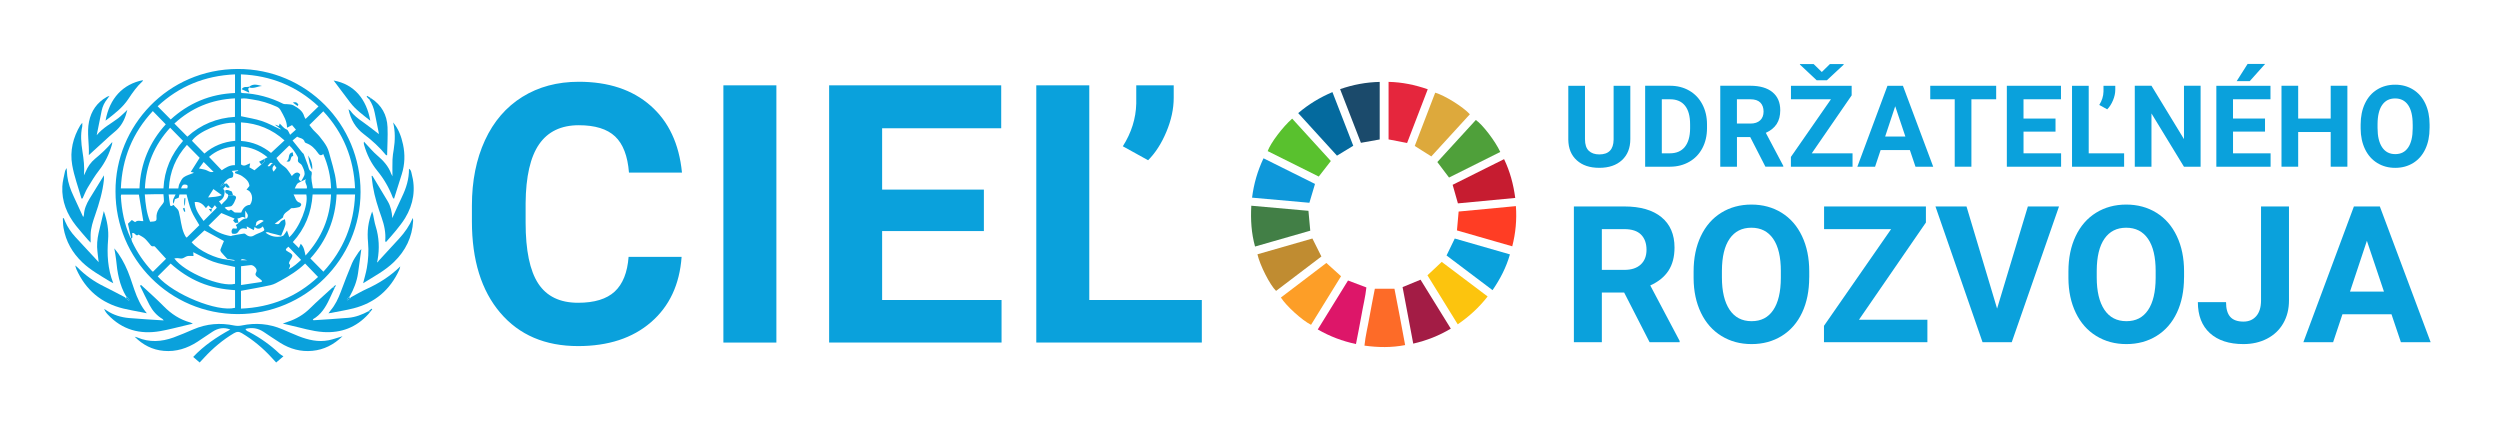 <?xml version="1.0" encoding="UTF-8"?>
<svg id="Layer_1" data-name="Layer 1" xmlns="http://www.w3.org/2000/svg" width="1249.54" height="214.45" viewBox="0 0 1249.54 214.45">
  <defs>
    <style>
      .cls-1 {
        fill: #4fa03a;
      }

      .cls-1, .cls-2, .cls-3, .cls-4, .cls-5, .cls-6, .cls-7, .cls-8, .cls-9, .cls-10, .cls-11, .cls-12, .cls-13, .cls-14, .cls-15, .cls-16, .cls-17, .cls-18 {
        stroke-width: 0px;
      }

      .cls-2 {
        fill: #59c12e;
      }

      .cls-3 {
        fill: #1b4a6b;
      }

      .cls-4 {
        fill: #0aa1dc;
      }

      .cls-5 {
        fill: #427f46;
      }

      .cls-6 {
        fill: #08a1dc;
      }

      .cls-7 {
        fill: #0e98da;
      }

      .cls-8 {
        fill: #c61c30;
      }

      .cls-9 {
        fill: #dda93c;
      }

      .cls-10 {
        fill: #dd1669;
      }

      .cls-11 {
        fill: #c08c31;
      }

      .cls-12 {
        fill: #a31c45;
      }

      .cls-13 {
        fill: #fd9e27;
      }

      .cls-14 {
        fill: #e5263d;
      }

      .cls-15 {
        fill: #fd6b28;
      }

      .cls-16 {
        fill: #fcc40e;
      }

      .cls-17 {
        fill: #ff3d24;
      }

      .cls-18 {
        fill: #046a9e;
      }
    </style>
  </defs>
  <path class="cls-4" d="M57.73,95.68c-.19-32.67,26.16-61.14,61.12-61.21,34.33-.07,61.42,27.66,61.36,61.52-.06,33.68-27.65,61.08-61.42,61-33.79-.07-61.09-27.48-61.06-61.31ZM114.09,97.59c.8,0,1.59,0,2.39,0,1,.14,1.81.59,1.38,1.7-.48,1.25-1.03,2.6-1.95,3.51-.59.59-1.9.45-2.88.66-.2.04-.37.18-.75.37,1.04.74,1.63,2.02,3.11,1.01.13-.09.68.4,1.02.63.35.24.67.69,1.03.73,1.08.1,2.17.04,3.14.04q1.36-3.67,4.38-3.86c1.95-2.76,1.06-6.9-1.76-7.57.52-.65,1-1.25,1.48-1.87-.22-2.39-1.97-3.73-3.72-4.95-1-.7-2.3-.98-3.46-1.44-.33-1.4,1.2-.49,1.62-1.47-1.15.12-2.11.22-3.24.34.35.56.55.86.74,1.17-.11.9.16,2.14-1.09,2.29-1.71.21-2.53,1.44-3.55,2.5-.57.44-1.49.53-1.71,1.89.82-.6,1.35-.99,1.88-1.38.14-.07.3-.1.46-.09.71.39.33.83.05,1.27-.39.44-.77.89-1.14,1.31.25.3.48.57.7.85.15,2.3-.42,4.25-2.79,5.4.48.6.83,1.06,1.31,1.66,1.19-1.71,3.16-2.53,3.35-4.69ZM144.33,134.57c2.43-1.25,4.43-3.06,6.16-4.67-2.19-2.28-4.27-4.44-6.35-6.6-1.7,1.44-1.69,1.67.14,2.69.28.16.57.29.83.47,1.17.84,1.27,1.3.56,2.59-.27.49-.64.93-.87,1.43-.19.41-.46,1.11-.3,1.28,1.07,1.06.11,1.89-.17,2.8ZM105.93,104.33l.03.04c-.61-.56-1.22-1.12-1.87-1.72-.5.59-.82.97-1.16,1.38-1.46-2-3.12-3.34-5.63-3.05-.1-.03-.19-.07-.29-.1.1.03.2.06.3.09.15,3.87,2.4,6.69,4.46,9.47,2.27-2.28,4.38-4.39,6.58-6.59-.25-.33-.61-.82-.95-1.27-.54.65-1,1.21-1.46,1.76ZM132.29,79.35c.41-.21.82-.43,1.43-.74-3.91-3.21-8.2-5.1-13.25-5.39v8.97c1.74,1.39,2.95-.14,4.57-.53-.15.82-.26,1.38-.37,1.98.98.57,1.85,1.08,2.52,1.47,1.26-1.07,2.34-1.97,3.42-2.88.52-.47,1.13-.88,1.51-1.45.24-.35.13-.94.17-1.42ZM116.02,117.76c1.98-.35,3.95-.74,5.93-1.02.35-.05.82.28,1.12.55,1.13,1.02,2.66,1.18,3.82.43.63-.41,1.35-.69,2.05-1,.72-.33,1.5-.56,2.18-.95,1.27-.71,1.25-.75.22-2.62-1.19,1.22-2.56,1.77-4.07.25-.19.75-.31,1.2-.42,1.63-1.22-.65-2.29-1.21-3.55-1.88.08.66.12.94.15,1.24-2.07-.53-3.23-.36-4.18,1.2-.87,1.43-1.92,1.45-3.24,1.16-.55-.97-.34-1.81.37-2.61.64.05,1.24.1,1.87.15.07-.36.21-.61.14-.79-.13-.36-.38-.69-.57-1.03,1.97-1.06,3.13-3.43,5.54-3.29,1.24-1.73-.14-2.71-.81-3.88v3.67c-1.6-1.36-2.49.35-3.87.17.18.78.31,1.36.49,2.17-.66.03-1.18.06-1.69.08-.3-.36-.6-.72-1.01-1.2.2-.25.52-.62.77-.93-2.28-.95-4.53-1.89-6.65-2.78-2.05,2.03-4.18,4.13-6.39,6.31,3.17,2.82,6.95,4.51,11.18,5.22.18.03.4-.17.61-.26ZM142.42,109.56c.09.93.46,1.94.22,2.78-.55,1.88-1.39,3.68-2.12,5.51-.83-.23-1.65-.46-2.48-.67-.92-.24-1.84-.49-2.78-.67-.75-.14-1.47-.85-2.51-.22,2.44,1.88,4.99,2.35,7.76,1.91.43-.19.97-.27,1.26-.59.55-.61.96-1.36,1.67-2.41.47,1.37.81,2.36,1.15,3.37,5.17-4.76,9.68-16.12,8.51-21.37h-6.36c.94,1.64,1.04,3.56,3.14,4.12.32.09.76.8.68,1.09-.12.44-.59.96-1.03,1.11-.9.29-1.87.36-2.81.51-.46.07-1.14-.08-1.36.17-1.3,1.5-3.66,2.08-3.91,4.48-1.38,1.05-2.76,2.11-4.15,3.17,1.96.38,1.95.28,3-1.1.45-.59,1.39-.8,2.1-1.18ZM113.25,129.71l3.91.63c.02-.12.04-.24.06-.36-1.21-.2-2.42-.4-3.63-.6-1.01-1.1-2.06-2.18-3.01-3.33-.27-.33-.53-.94-.41-1.29.53-1.51,1.21-2.97,1.76-4.3-3.31-1.8-6.69-3.65-9.75-5.31-2.13,1.98-4.26,3.96-6.39,5.94,3.62,4.32,12.46,8.28,17.46,8.62ZM86.76,101.86c-.91-1.77.35-3.17,1.01-4.66h-3.47c.23,1.78.37,3.41.66,5.02.18,1,.53,1,1.78.18.74,1.22,2.18,1.73,2.64,3.4.99,3.64,1.1,7.48,2.64,11,.41.92.78,1.66,1.3,1.97,2.21-2.18,4.3-4.23,6.32-6.22-1.3-2.29-2.91-4.61-3.97-7.15-1.08-2.57-1.61-5.37-2.42-8.21h-3.56c-.15.63-.28,1.16-.4,1.65-.72.27-1.38.52-1.88.71-.25.9-.44,1.62-.64,2.33ZM65.6,119.22c-.51-2.27-1.02-4.54-1.66-7.4.56-.53,1.3-1.24,1.96-1.86.83.52,1.59,1.13,1.68,1.04,1.27-1.19,2.76-.37,4.05-.47-.74-4.44-1.47-8.81-2.21-13.28h-8.86c-.07.39-.16.62-.15.85.4,7.07,1.74,13.93,4.63,20.43.11.26.37.45.57.68.13.53.18,1.09.41,1.58,2.53,5.4,5.86,10.27,9.91,14.64.2.21.48.35.53.39,2.21-2.19,4.3-4.26,6.54-6.47-1.79-1.97-3.65-4.02-5.53-6.06-.14-.15-.45-.28-.63-.23-1.27.36-1.63-.69-2.24-1.37-.78-.89-1.51-1.86-2.41-2.61-.88-.73-1.95-1.22-2.94-1.82-1.17,1.01-1.59-.37-2.33-.72-.19-.09-.43-.04-.89-.06.06.78.15,1.47.13,2.16,0,.21-.36.4-.55.61ZM69.71,94.18c.49-12.51,5.11-23.19,13.14-32.03-2.25-2.3-4.29-4.4-6.47-6.63-10.06,10.83-15.37,23.65-15.97,38.66h9.3ZM154.63,62.5c.57.72,1.21,1.63,1.94,2.44,1.02,1.12,2.21,2.1,3.15,3.28,1.34,1.68,2.7,3.38,3.69,5.26.84,1.58,1.22,3.42,1.71,5.17.82,2.91,1.67,5.83,2.3,8.78.48,2.22.63,4.51.92,6.68h9.12c-.63-14.99-5.92-27.8-15.87-38.49-2.33,2.29-4.58,4.52-6.97,6.88ZM120.45,145.36v8.89c15.03-.62,27.88-5.9,38.52-15.82-2.22-2.31-4.3-4.46-6.47-6.71-3.56,3.49-7.85,6.13-12.26,8.56-1.6.88-3.25,1.85-5,2.24-4.81,1.08-9.69,1.88-14.78,2.83ZM168.23,97.2c-.58,12.43-5.05,23.18-13.11,31.97,2.23,2.26,4.32,4.39,6.52,6.62,9.96-10.8,15.27-23.61,15.83-38.59h-9.24ZM117.46,37.17c-15.13.67-27.96,5.96-38.67,15.95,2.29,2.31,4.35,4.4,6.53,6.6,4.28-3.92,9.18-7.17,14.68-9.47,5.56-2.33,11.39-3.52,17.46-3.76v-9.32ZM117.48,145.02c-6.17-.37-11.93-1.5-17.44-3.8-5.55-2.32-10.47-5.63-14.75-9.49-2.28,2.27-4.37,4.35-6.45,6.42,7.94,9.04,29.82,17.97,38.64,15.7v-8.83ZM120.43,46.23c.36.16.5.27.64.27,7.21.31,14.01,2.14,20.46,5.36.57.29,1.37.11,2.05.21,1,.14,2.14.07,2.97.53,2.37,1.32,4.74,2.72,5.53,5.64.13.48.49.91.66,1.21,2.14-2.07,4.24-4.11,6.46-6.26-10.91-10.15-23.77-15.42-38.78-16.03v9.06ZM85.05,63.83c-7.92,8.7-12.12,18.69-12.62,30.34h9.27c.44-9.19,3.9-17.07,9.79-23.75-2.18-2.23-4.18-4.27-6.44-6.58ZM117.44,49.16c-11.74.59-21.75,4.74-30.28,12.59,2.25,2.27,4.31,4.36,6.49,6.56,6.75-6.11,14.73-9.36,23.79-9.9v-9.25ZM152.71,127.72c8.08-8.85,12.24-18.81,12.75-30.52h-9.21c-.57,9.11-3.8,17.08-9.89,23.79,1.09,1.07,2.04,2,3.03,2.98.27-.62.53-1.22.93-2.13,1.66,1.62,1.85,3.52,2.39,5.89ZM117.48,133.44c-3.88-.91-7.55-1.45-10.97-2.68-3.49-1.24-6.73-3.16-9.93-4.71.03.34.07,1,.14,1.91-1.19,0-2.17-.16-3.07.05-.9.21-1.68.95-2.59,1.16-.72.17-1.55-.13-2.33-.16-.47-.02-.95.09-1.6.16,4.98,6.95,23.34,14.53,30.34,12.69v-8.41ZM145.98,62.53c-.95.49-1.56.8-2.51,1.29-.06-3.38-1.66-5.9-3.11-8.52-.5-.9-1.03-1.5-1.95-1.92-3.95-1.8-8.06-3.08-12.35-3.68-1.84-.26-3.71-.75-5.6-.41v8.8c3.59.8,7.09,1.29,10.38,2.39,3.23,1.07,6.25,2.77,9.36,4.19.04-.06.08-.12.12-.18-.9-.67-1.81-1.33-2.71-2l.12-.16c.55.22,1.1.44,1.67.66.15-.47.27-.81.4-1.22,1.17,1,1.89,2.32,3.45,2.93.86.33,1.26,1.86,1.75,2.67.87-.77,1.81-1.6,2.91-2.58-.68-.79-1.27-1.49-1.92-2.25ZM146.21,70.2c1.83,2.27,3.37,4.2,4.92,6.12.19.24.55.39.65.65.72,1.89,1.36,3.81,2.11,5.7.42,1.07.37,2.39,1.68,3.04.24.12.34.89.25,1.3-.54,2.49.3,4.81.57,7.12h9.08c-.21-5.99-1.48-11.53-3.91-17.16-1.32,1.26-2.08.3-2.73-.63-1.49-2.14-3.27-3.9-5.78-4.81-.29-.1-.68-.32-.75-.56-.56-2.03-2.55-1.83-3.77-2.67-.79.66-1.46,1.21-2.3,1.91ZM120.45,70.44c5.91.39,10.98,2.69,15.01,5.99,2.38-2.2,4.51-4.18,6.75-6.25-6.19-5.57-13.36-8.51-21.76-9.02v9.28ZM102.17,76.75c4.43-3.84,9.56-5.85,15.4-6.37,0-2.69,0-5.16,0-7.63,0-.46-.09-.92-.13-1.35-6.84-.61-18.53,4.54-21.5,8.97,2.03,2.08,4.03,4.12,6.24,6.38ZM89.11,94.21c.19-.82.22-1.65.57-2.32.6-1.18,1.16-2.59,2.16-3.3,1.39-.99,3.17-1.41,4.78-2.09.09-.04.14-.15.22-.25-.46-.1-.9-.2-1.49-.33,1.57-2.49,3.06-4.84,4.45-7.05-2.1-2.13-4.16-4.22-6.37-6.46-5.54,6.17-8.58,13.35-9.02,21.8h4.69ZM150.47,90.68c.69-1.38,1.76-2.59,1.78-3.83.03-1.42-.73-2.93-1.4-4.27-.36-.72-1.48-1.06-1.85-1.78-.32-.62.19-1.68-.14-2.29-1.2-2.22-2.57-4.35-4.28-5.81-2.23,2.18-4.31,4.23-6.42,6.29,1.77,2.81,1.83,2.73,4.34,4.61.97.73,1.61,1.91,2.38,2.9.34.45.62.95.98,1.5q2.54-3.03,4.16-.84c.12,1.07-1.87,2.15.45,3.5ZM117.42,73.17c-5.16.44-9.54,2.22-12.95,5.26,2.17,2.28,4.23,4.44,6.36,6.68,1.92-1.28,3.95-2.67,6.59-2.56v-9.38ZM81.68,97.08c-1.77,0-3.28-.01-4.78,0-1.47.02-2.95.06-4.53.1.33,4.9.93,9.41,2.66,13.66,2.84-.14,3.32-.34,3.2-2.01-.2-2.94,1.44-4.92,3.1-6.97.31-.38.6-.91.61-1.38.02-1.02-.14-2.04-.26-3.4ZM130.76,140.92c.06-.2.12-.4.18-.6-.69-.58-1.32-1.25-2.08-1.72-.94-.59-1.5-1.3-.91-2.35.58-1.03.31-1.81-.39-2.59-.67-.75-1.41-1.28-2.49-1.14-1.55.2-3.11.37-4.59.55v9.39c3.58-.53,6.93-1.03,10.29-1.54ZM99.44,84.2c1.54.35,2.83.43,3.91.95,1.78.84,1.72.96,3.42.77-1.51-1.5-3.17-3.16-4.98-4.96-.74,1.02-1.54,2.13-2.35,3.24ZM147.34,94.19h6c.5-1.74-1.51-2.99-.42-4.61-1.41.67-2.66,1.22-3.87,1.86-.36.19-.64.62-.86.99-.33.56-.57,1.16-.86,1.76ZM110.87,97.52c-1.46-1.04-2.75-1.97-4.22-3.02-.93,1.47-1.71,2.69-2.65,4.18,2.47-.24,4.66-.21,6.87-1.16ZM90.49,94.15h3.08c.4-1.04.37-1.72-.76-1.89-1.23-.18-1.7.16-2.32,1.89ZM131.82,110.45c-1.44-1.07-2.5-.3-3.42.34-.39.27-.35,1.15-.65,2.28,1.7-1.1,2.85-1.84,4.07-2.62ZM137.08,82.44q-1.62,1.73-.32,3.34c.45-.6.91-1.2,1.43-1.89-.36-.47-.73-.95-1.12-1.45ZM133.73,82.99c1.69.76,1.54-1.53,2.78-1.31-1.63-.91-1.96.51-2.78,1.31ZM123.57,130.08c-2.65-.73-2.7-.73-3.26,0h3.26Z"/>
  <path class="cls-4" d="M171.19,168.07c-4.42,4.25-9.3,6.73-15.07,7.28-5.77.56-11.11-.92-16-3.96-2.85-1.77-5.6-3.7-8.41-5.54-2.74-1.8-5.69-2.34-9.01-1.44.37,1.07,1.32,1.24,2.03,1.62,5.48,2.89,10.47,6.45,14.96,10.72.51.49,1.18.81,1.97,1.34-1.49,1.27-2.49,2.13-3.63,3.1-.81-.89-1.51-1.64-2.2-2.39-4.4-4.81-9.35-8.93-14.95-12.28-1.43-.86-2.51-.82-3.94.02-5.62,3.33-10.54,7.5-14.95,12.29-.69.75-1.39,1.49-2.2,2.35-1.09-.94-2.04-1.76-3.23-2.78,5.41-5.72,11.75-9.97,18.55-13.69-3.23-1.3-6.14-.68-8.85,1.06-2.56,1.64-5.03,3.4-7.58,5.05-5.11,3.3-10.66,5.09-16.8,4.55-5.71-.49-10.51-2.99-14.57-7.07.46.13.94.2,1.38.39,6,2.53,12.03,2.15,18.01,0,3.38-1.22,6.67-2.66,9.98-4.08,6.61-2.83,13.4-3.39,20.42-1.91,1.21.25,2.56.23,3.77-.03,6.94-1.46,13.66-.87,20.19,1.88,2.72,1.15,5.41,2.38,8.16,3.46,4.82,1.89,9.79,3.08,14.99,2.06,2.23-.44,4.38-1.25,6.96-2.01Z"/>
  <g>
    <path class="cls-11" d="M660.46,128.19c-7.56,5.75-15.12,11.49-22.66,17.21-3.06-2.95-8.11-12.88-9.31-18.3,9.15-2.63,18.31-5.26,27.47-7.89,1.49,2.97,2.91,5.81,4.49,8.98Z"/>
    <path class="cls-15" d="M687.16,144.32h9.81c1.85,9.19,3.53,18.55,5.34,28.16-6.79,1.31-13.4,1.22-20.33.27.48-4.9,1.69-9.58,2.5-14.31.81-4.7,1.78-9.37,2.69-14.11Z"/>
    <path class="cls-10" d="M673.76,140.2c3.23,1.22,6.05,2.29,9.18,3.47-.48,4.64-1.68,9.33-2.49,14.08-.81,4.7-1.78,9.37-2.72,14.21-6.81-1.46-13.02-3.8-19.09-7.3,5.1-8.25,10.11-16.36,15.12-24.46Z"/>
    <path class="cls-2" d="M645.85,59.29c6.49,7.11,12.89,14.13,19.33,21.19-2,2.57-3.94,5.06-6.04,7.76-8.47-4.22-17.01-8.47-25.54-12.72,1.47-4.07,7.48-12.04,12.25-16.23Z"/>
    <path class="cls-5" d="M653.98,105.37c.31,3.39.6,6.54.91,9.93-9.1,2.61-18.26,5.24-27.6,7.92-1.86-6.74-2.25-13.36-1.87-20.4,9.58.85,19.01,1.7,28.57,2.55Z"/>
    <path class="cls-13" d="M655.27,162.34c-4.46-2.23-12.3-9.33-15.06-13.63,7.53-5.73,15.08-11.47,22.73-17.28,2.42,2.19,4.77,4.3,7.34,6.63-4.99,8.07-10,16.19-15,24.29Z"/>
    <path class="cls-7" d="M625.8,98.79c.88-6.95,2.72-13.32,5.72-19.67,8.67,4.32,17.2,8.56,25.74,12.81-.95,3.19-1.86,6.22-2.81,9.42-9.42-.84-18.85-1.69-28.64-2.56Z"/>
    <path class="cls-16" d="M743.55,148.18c-4.28,5.47-9.17,9.97-14.95,13.92-5.1-8.26-10.12-16.38-15.14-24.5,2.41-2.26,4.67-4.38,7.14-6.7,7.59,5.72,15.22,11.46,22.95,17.29Z"/>
    <path class="cls-9" d="M717.34,46.32c4.7,1.33,13.94,7.07,17.32,10.79-6.41,7-12.83,14.03-19.27,21.07-2.81-1.78-5.42-3.42-8.28-5.23,3.4-8.86,6.82-17.75,10.23-26.63Z"/>
    <path class="cls-12" d="M725.13,164.26c-5.85,3.49-11.93,5.91-18.77,7.49-1.8-9.52-3.57-18.88-5.33-28.25,3.03-1.25,5.87-2.42,8.98-3.7,4.98,8.06,10,16.18,15.12,24.46Z"/>
    <path class="cls-17" d="M755.85,123.11c-9.4-2.7-18.5-5.32-27.64-7.95.28-3.15.55-6.15.84-9.43,9.42-.89,18.92-1.79,28.62-2.71.49,6.85-.11,13.38-1.82,20.09Z"/>
    <path class="cls-1" d="M724.25,88.74c-2.03-2.68-3.85-5.1-5.85-7.75,6.37-6.96,12.81-14,19.24-21.02,3.38,2.3,9.69,10.51,12.22,15.98-8.51,4.25-17.03,8.5-25.62,12.79Z"/>
    <path class="cls-8" d="M728.69,101.65c-.92-3.23-1.74-6.13-2.64-9.28,8.46-4.22,16.99-8.48,25.71-12.83,2.97,6.19,4.66,12.51,5.58,19.39-9.6.91-19.09,1.81-28.65,2.72Z"/>
    <path class="cls-3" d="M689.6,69.7c-3.11.56-6.16,1.1-9.39,1.68-3.44-8.88-6.89-17.78-10.4-26.82,6.51-2.26,12.96-3.47,19.79-3.62v28.76Z"/>
    <path class="cls-18" d="M648.86,56.54c5.21-4.45,10.77-7.8,17.11-10.51,3.5,9.01,6.95,17.89,10.41,26.82-2.76,1.68-5.39,3.28-8.14,4.95-6.39-7-12.78-14.02-19.38-21.26Z"/>
    <path class="cls-14" d="M694.03,40.92c6.75.15,13.09,1.46,19.58,3.69-3.45,8.99-6.87,17.88-10.32,26.86-3.11-.6-6.13-1.19-9.26-1.79v-28.76Z"/>
    <path class="cls-4" d="M723.01,127.69c1.42-2.93,2.73-5.63,4.1-8.47,9.12,2.62,18.21,5.23,27.58,7.93-1.86,6.49-4.81,12.22-8.69,17.87-7.77-5.85-15.38-11.59-22.99-17.33Z"/>
  </g>
  <path class="cls-6" d="M63.08,148.19c-3.41-5.71-4.47-12.06-5.07-18.54-.15-1.65-.52-3.29-.88-5.52.89,1.15,1.49,1.86,2.02,2.62,2.54,3.72,4.44,7.75,5.93,11.99.71,2.03,1.38,4.08,2.09,6.12,1.45,4.17,3.24,8.15,6.23,11.72-1.03-.2-2.06-.4-3.09-.61-2.9-.58-5.82-1.06-8.68-1.76-11.05-2.71-18.86-9.34-23.48-19.72-.18-.41-.27-.87-.55-1.8.66.55.95.76,1.19,1,3.82,3.95,8.25,7.03,13.17,9.46,3.57,1.77,7.09,3.65,10.63,5.49.03.14.09.27.17.38l1.63,1.22c.1-.13.19-.26.29-.39-.4-.46-.79-.91-1.19-1.37-.13-.09-.26-.18-.39-.28Z"/>
  <path class="cls-4" d="M175.25,148.67c2.67-1.43,5.27-3.01,8.03-4.26,6.17-2.8,11.79-6.36,16.77-11.24-.14.53-.21,1.1-.44,1.59-4.58,10.09-12.21,16.62-22.95,19.36-4.01,1.02-8.11,1.63-12.5,2.5.47-.64.74-1.08,1.07-1.46,2.32-2.71,3.81-5.87,5.06-9.18,1.82-4.85,3.66-9.7,5.68-14.47.8-1.89,2.07-3.59,3.18-5.34.36-.58.89-1.05,1.45-1.69-.57,4.19-1.09,8.14-1.65,12.08-.6,4.17-2.13,8-4.18,11.65-.12.08-.24.17-.35.25l-1.05,1.24.42.4c.43-.35.86-.7,1.29-1.04.09-.12.15-.24.2-.38Z"/>
  <path class="cls-4" d="M189.19,130.44c3.46-3.76,6.91-7.53,10.38-11.28,2.78-3.02,5.07-6.35,6.77-10.23.05.49.17.98.15,1.47-.44,8.13-3.78,14.92-9.58,20.54-4.5,4.37-10.01,7.25-15.42,10.62.68-2.73,1.43-5.14,1.86-7.61.73-4.18.99-8.39.61-12.64-.54-6.02.03-10.16,2.04-15.6.23.73.41,1.19.51,1.68.41,1.87.66,3.79,1.23,5.61,1.75,5.61,2,11.29.96,17.04-.06.33-.13.65-.2.98.08.03.16.06.25.09.15-.22.3-.44.45-.66Z"/>
  <path class="cls-4" d="M51.89,105.49c1.71,4.92,2.52,9.52,2.14,14.29-.58,7.29-.25,14.48,2.58,21.77-.84-.45-1.38-.7-1.88-1-4.68-2.9-9.52-5.56-13.55-9.4-5.01-4.77-8.29-10.5-9.45-17.35-.26-1.53-.22-3.11-.32-4.67.15-.04.31-.08.46-.12.22.55.44,1.11.67,1.65,1.25,2.89,2.99,5.46,5.11,7.77,3.82,4.16,7.67,8.29,11.66,12.59-.21-1.84-.39-3.54-.6-5.23-.39-3.13-.12-6.22.57-9.27.81-3.57,1.68-7.12,2.61-11.01Z"/>
  <path class="cls-6" d="M70.49,142.42c3.79,3.54,7.71,6.95,11.33,10.65,3.79,3.87,8.11,6.68,13.33,8.12.3.08.57.26,1.25.58-1.41.33-2.44.59-3.47.82-4.28.99-8.52,2.15-12.83,2.91-10.12,1.78-19.02-.64-26.21-8.28-.75-.79-1.39-1.67-1.83-2.84.5.32,1,.64,1.49.97,3.29,2.14,6.96,3.25,10.81,3.6,5.72.51,11.46.8,17.45,1.2-.29-.35-.41-.61-.62-.73-2.83-1.69-4.92-4.08-6.44-6.95-1.67-3.16-3.18-6.41-4.76-9.62.16-.15.33-.29.49-.44Z"/>
  <path class="cls-6" d="M185.1,155.81c-.11.12-.22.24-.32.36-.22.27-.44.54-.65.81-6.03,6.65-13.56,9.54-22.49,8.98-5.7-.36-11.1-2.14-16.63-3.35-1.07-.23-2.12-.51-3.67-.88,1.13-.4,1.78-.65,2.45-.87,4.23-1.39,7.95-3.56,11.16-6.74,3.45-3.42,7.13-6.62,10.7-9.91.24-.19.48-.38.72-.57,0,0,.02-.01.02-.01.31.05.61.11.92.16-.91,1.95-1.83,3.91-2.74,5.86-1.88,4.03-4.2,7.71-8.22,9.95.18.27.27.48.33.47,5.82-.38,11.65-.71,17.46-1.22,3.54-.31,6.83-1.58,9.96-3.25.33.07.67.13,1,.2Z"/>
  <path class="cls-4" d="M196.08,109c1.66-3.65,3.14-7.08,4.76-10.44,2.14-4.43,3.64-9.01,3.57-14.2,1.07.58,1.09,1.52,1.3,2.29,2.17,7.9.99,15.37-3.22,22.33-1.32,2.18-2.94,4.18-4.53,6.17-1.59,1.99-3.33,3.86-5.08,5.87-.16-.26-.36-.43-.34-.59.36-4.07-.48-7.94-1.82-11.74-1.8-5.12-3.49-10.28-4.36-15.66-.27-1.69-.43-3.41-.64-5.13.28,0,.41-.03.43,0,2.55,4.23,5.1,8.46,7.64,12.71,1.5,2.52,2.1,5.31,2.29,8.39Z"/>
  <path class="cls-4" d="M33.29,83.98c.14,1.72.19,2.87.33,4.01.45,3.52,1.62,6.82,3.13,10.01,1.63,3.45,3.2,6.94,4.82,10.47.11-.27.37-.64.38-1.02.12-2.97,1.29-5.59,2.78-8.07,2.3-3.83,4.68-7.61,7.22-11.74,0,.88.06,1.5,0,2.12-.63,6.08-2.37,11.89-4.36,17.63-1.13,3.25-2.23,6.51-2.3,9.99-.03,1.19,0,2.38,0,3.88-.56-.58-.98-.99-1.36-1.44-1.98-2.3-4.02-4.56-5.9-6.94-4.56-5.76-7.24-12.25-6.88-19.69.12-2.6.88-5.17,1.38-7.75.07-.34.33-.64.77-1.47Z"/>
  <path class="cls-4" d="M196.45,61.16c2.75,3.21,4.11,7.01,4.98,11.01,1.09,5.02.92,10-.62,14.91-1.27,4.03-2.54,8.07-3.88,12.3-.29-.31-.56-.47-.64-.7-1.83-4.82-4.38-9.24-7.64-13.23-3.2-3.9-5.34-8.31-6.7-13.13-.13-.44-.19-.9,0-1.51.24.27.47.55.72.81,1.98,2.07,3.82,4.33,6,6.17,2.99,2.53,5.5,5.33,6.85,9.06.1.27.26.52.63,1.26,0-3.16-.07-5.78.03-8.39.06-1.67.34-3.34.61-4.99.73-4.54.8-9.05-.31-13.57Z"/>
  <path class="cls-4" d="M40.73,99.25c-1.59-5.58-3.65-11.08-4.64-16.76-1.24-7.05.42-13.83,4.13-20.02.15-.24.36-.44.9-1.09,0,.96.08,1.41-.01,1.82-.92,4.14-.55,8.28.09,12.4.62,3.96,1.12,7.91.76,12.04.27-.57.57-1.12.81-1.7,1.04-2.57,2.58-4.79,4.71-6.56,3.07-2.55,6.02-5.21,8.64-8.42-.04.4-.03.82-.14,1.2-1.34,4.74-3.43,9.07-6.48,13-2.1,2.7-3.88,5.66-5.65,8.6-1.02,1.7-1.72,3.59-2.56,5.39-.18.03-.37.06-.55.1Z"/>
  <path class="cls-4" d="M44.4,77.53c.28-5.56-1.03-11.13.08-16.68,1.09-5.45,4.05-9.66,8.94-12.44.26-.15.56-.21,1.33-.5-.58.79-.85,1.21-1.16,1.59-1.39,1.71-2.31,3.65-2.77,5.79-.83,3.89-1.58,7.8-2.49,12.29,3.18-3.85,7.22-5.8,10.71-8.47,1.63-1.25,3.05-2.76,4.6-4.19-.9,3.78-2.38,7.32-5.34,10.09-1.17,1.09-2.45,2.06-3.63,3.13-3.37,3.05-6.71,6.13-10.27,9.39Z"/>
  <path class="cls-4" d="M185.52,49.15c5.2,3.38,7.92,8.28,8.17,14.38.2,4.67-.12,9.36-.2,14.04-.28-.02-.49.03-.56-.04-3.25-3.99-7.03-7.41-11.11-10.5-4.07-3.08-6.51-7.12-7.64-12.43.5.39.82.54.99.79,1.64,2.33,3.89,3.96,6.19,5.57,2.54,1.78,4.96,3.73,7.43,5.61.19.16.38.31.57.47-.03-.28-.07-.57-.1-.85-.64-3.21-1.32-6.41-1.93-9.63-.47-2.47-1.36-4.75-2.75-6.84.31-.19.62-.38.93-.57Z"/>
  <path class="cls-4" d="M52.75,60.3c1.97-11.12,8.65-18.26,18.69-20.24-.08.24-.1.47-.21.57-2.8,2.55-4.96,5.61-7.02,8.75-2.91,4.42-7.02,7.54-11.45,10.92Z"/>
  <path class="cls-4" d="M185.08,60.33c-3.8-3-7.36-5.56-10.04-9.09-2.83-3.72-5.63-7.47-8.28-11,10.39,1.89,16.44,9.43,18.32,20.09Z"/>
  <path class="cls-4" d="M185.52,49.15c-.31.19-.62.38-.93.57-.45-.46-.9-.93-1.35-1.39l.29-.41c.67.41,1.33.82,2,1.23Z"/>
  <path class="cls-4" d="M185.1,155.81c-.33-.07-.67-.13-1-.2.53-.44,1.07-.88,1.6-1.32.12.09.25.18.37.27-.32.42-.64.83-.97,1.25Z"/>
  <path class="cls-4" d="M167.3,143.79c-.31-.05-.61-.11-.92-.16.4-.37.8-.75,1.2-1.12.09.08.19.16.28.24-.19.35-.37.7-.56,1.04Z"/>
  <path class="cls-4" d="M166.36,143.65c-.24.19-.48.38-.72.57.24-.19.48-.38.72-.57Z"/>
  <path class="cls-4" d="M184.12,156.98c.22-.27.44-.54.65-.81-.22.27-.44.54-.65.81Z"/>
  <path class="cls-4" d="M114.09,97.59c-.16-.24-.28-.65-.48-.69-1.01-.2-1.09-.89-1.03-1.71,1.09-.61,2.1.13,3.04.4.44.13.58,1.3.85,2-.8,0-1.59,0-2.39,0Z"/>
  <path class="cls-4" d="M130.61,82.22c-.37-.46-.73-.92-1.12-1.4,1.01-.53,1.91-1,2.8-1.47-.05.48.06,1.07-.17,1.42-.38.57-1,.97-1.51,1.45Z"/>
  <path class="cls-4" d="M112.61,91.79c.27-.01.66-.15.78-.02.54.56.99,1.2,1.48,1.81q-1.09.8-2.21-.52c.28-.43.66-.87-.05-1.27Z"/>
  <path class="cls-4" d="M111.98,91.37c.06.17.11.34.17.51-.53.39-1.06.78-1.88,1.38.22-1.37,1.14-1.45,1.71-1.89Z"/>
  <path class="cls-4" d="M63.47,148.47c.4.46.79.91,1.19,1.37-.1.13-.19.26-.29.39-.54-.41-1.08-.81-1.63-1.22.24-.18.49-.36.73-.55Z"/>
  <path class="cls-4" d="M175.06,149.05c-.43.35-.86.7-1.29,1.04l-.42-.4c.35-.41.7-.83,1.05-1.24.22.2.43.4.65.6Z"/>
  <path class="cls-4" d="M124.61,43.32c2.03-1.68,4.19-.87,6.35-.33-2.12.11-4.08,1.43-6.29.75.01-.15,0-.29-.06-.42Z"/>
  <path class="cls-4" d="M124.61,43.32c.05.14.07.28.06.42-1.32.75.03,1.59-.11,2.57-1.27-.57-2.49-1.12-3.79-1.71.66-1.02,1.52-1.19,2.52-1.12.43.03.88-.1,1.32-.16Z"/>
  <path class="cls-4" d="M148.72,52.98c-.68-.49-1.36-.99-2.36-1.71,1.78-.55,2.3.25,2.8,1.09-.15.21-.29.41-.44.62Z"/>
  <path class="cls-4" d="M154.03,77.71c1.45,2.2,2.32,4.53,1.99,7.19-1.25-2.23-1.62-4.72-1.99-7.19Z"/>
  <path class="cls-4" d="M92.68,99.1c-.09,1.19-.17,2.39-.28,3.85q-.61-.84-.23-3.91c.17.02.34.04.51.06Z"/>
  <path class="cls-4" d="M92.21,103.9c.13.59.27,1.19.4,1.78-.18.06-.36.12-.54.18-.22-.57-.44-1.14-.66-1.71.27-.08.53-.17.8-.25Z"/>
  <path class="cls-4" d="M146.32,76.13c.09.66.17,1.27.25,1.89-1.93-.18-.4,3.65-3.41,2.59,2.09-.93.2-3.92,3.16-4.48Z"/>
  <path class="cls-4" d="M105.93,104.33c-.09.43-.18.87-.36,1.7-.49-.63-.75-.98-1.2-1.56.73-.04,1.16-.07,1.59-.1,0,0-.03-.04-.03-.04Z"/>
  <g>
    <path class="cls-4" d="M814.86,42.87v26.65c0,4.43-1.39,7.93-4.15,10.5-2.77,2.57-6.55,3.86-11.35,3.86s-8.47-1.25-11.25-3.75-4.2-5.94-4.25-10.31v-26.95h8.34v26.7c0,2.65.63,4.58,1.9,5.79,1.27,1.21,3.02,1.82,5.27,1.82,4.69,0,7.07-2.46,7.14-7.39v-26.92h8.36Z"/>
    <path class="cls-4" d="M822.27,83.32v-40.46h12.45c3.56,0,6.74.8,9.54,2.4,2.81,1.6,5,3.88,6.57,6.84,1.57,2.96,2.36,6.31,2.36,10.07v1.86c0,3.76-.77,7.1-2.32,10.03-1.55,2.93-3.73,5.2-6.54,6.81-2.82,1.61-5.99,2.43-9.53,2.45h-12.53ZM830.6,49.62v27.01h4.03c3.26,0,5.75-1.07,7.47-3.2,1.72-2.13,2.6-5.18,2.64-9.14v-2.14c0-4.11-.85-7.23-2.56-9.35-1.7-2.12-4.2-3.18-7.47-3.18h-4.11Z"/>
    <path class="cls-4" d="M874.8,68.51h-6.64v14.81h-8.34v-40.46h15.03c4.78,0,8.46,1.07,11.06,3.2,2.59,2.13,3.89,5.14,3.89,9.03,0,2.76-.6,5.06-1.79,6.9-1.19,1.84-3.01,3.31-5.43,4.4l8.75,16.53v.39h-8.95l-7.59-14.81ZM868.16,61.76h6.72c2.09,0,3.71-.53,4.86-1.6,1.15-1.07,1.72-2.53,1.72-4.4s-.54-3.41-1.63-4.5c-1.08-1.09-2.75-1.64-4.99-1.64h-6.7v12.14Z"/>
    <path class="cls-4" d="M905.54,76.63h20.39v6.7h-30.81v-4.89l20.01-28.81h-19.98v-6.75h30.34v4.78l-19.95,28.98ZM910.57,35.98l4.06-3.97h6.86v.31l-8.39,7.81h-5.08l-8.39-7.86v-.25h6.86l4.08,3.97Z"/>
    <path class="cls-4" d="M954.59,74.99h-14.62l-2.78,8.34h-8.86l15.06-40.46h7.72l15.14,40.46h-8.86l-2.81-8.34ZM942.23,68.24h10.11l-5.08-15.14-5.03,15.14Z"/>
    <path class="cls-4" d="M997.73,49.62h-12.39v33.7h-8.34v-33.7h-12.23v-6.75h32.95v6.75Z"/>
    <path class="cls-4" d="M1027.39,65.79h-16v10.84h18.78v6.7h-27.12v-40.46h27.06v6.75h-18.73v9.64h16v6.53Z"/>
    <path class="cls-4" d="M1043.97,76.63h17.7v6.7h-26.04v-40.46h8.34v33.76ZM1053.22,54.65l-3.97-2.2c1.35-2.13,2.06-4.37,2.11-6.72v-2.86h5.89v1.97c0,1.72-.38,3.5-1.15,5.33-.77,1.83-1.73,3.33-2.88,4.47Z"/>
    <path class="cls-4" d="M1099.91,83.32h-8.34l-16.23-26.62v26.62h-8.34v-40.46h8.34l16.25,26.67v-26.67h8.31v40.46Z"/>
    <path class="cls-4" d="M1132.1,65.79h-16v10.84h18.78v6.7h-27.12v-40.46h27.06v6.75h-18.73v9.64h16v6.53ZM1123.4,31.95h8.75l-7.7,8.61h-6.53l5.47-8.61Z"/>
    <path class="cls-4" d="M1173.26,83.32h-8.34v-17.34h-16.25v17.34h-8.34v-40.46h8.34v16.39h16.25v-16.39h8.34v40.46Z"/>
    <path class="cls-4" d="M1214.34,64.01c0,3.98-.7,7.47-2.11,10.48-1.41,3-3.42,5.32-6.04,6.95-2.62,1.63-5.63,2.45-9.02,2.45s-6.35-.81-8.97-2.42c-2.63-1.61-4.67-3.91-6.11-6.9-1.44-2.99-2.18-6.43-2.2-10.32v-2c0-3.98.72-7.49,2.15-10.52,1.43-3.03,3.46-5.35,6.09-6.97,2.62-1.62,5.62-2.43,8.99-2.43s6.37.81,8.99,2.43c2.62,1.62,4.65,3.95,6.09,6.97,1.43,3.03,2.15,6.53,2.15,10.49v1.81ZM1205.9,62.18c0-4.24-.76-7.46-2.28-9.67-1.52-2.2-3.69-3.31-6.5-3.31s-4.96,1.09-6.47,3.26c-1.52,2.18-2.29,5.37-2.31,9.57v1.97c0,4.13.76,7.34,2.28,9.61,1.52,2.28,3.7,3.42,6.56,3.42s4.95-1.1,6.45-3.29,2.26-5.39,2.28-9.6v-1.97Z"/>
  </g>
  <g>
    <path class="cls-4" d="M811.77,146.21h-11.14v24.84h-13.98v-67.86h25.22c8.02,0,14.2,1.79,18.55,5.36,4.35,3.57,6.53,8.62,6.53,15.15,0,4.63-1,8.49-3.01,11.58-2,3.09-5.04,5.55-9.11,7.39l14.68,27.73v.65h-15.01l-12.72-24.84ZM800.63,134.89h11.28c3.51,0,6.23-.89,8.16-2.68,1.93-1.79,2.89-4.25,2.89-7.39s-.91-5.72-2.73-7.55c-1.82-1.83-4.61-2.75-8.37-2.75h-11.23v20.37Z"/>
    <path class="cls-4" d="M904.27,138.66c0,6.68-1.18,12.54-3.54,17.57-2.36,5.03-5.74,8.92-10.14,11.65-4.4,2.74-9.44,4.1-15.12,4.1s-10.64-1.35-15.05-4.05c-4.41-2.7-7.83-6.56-10.25-11.58-2.42-5.02-3.65-10.79-3.68-17.32v-3.36c0-6.68,1.2-12.56,3.61-17.64,2.41-5.08,5.81-8.98,10.21-11.7,4.4-2.72,9.42-4.08,15.08-4.08s10.68,1.36,15.08,4.08c4.4,2.72,7.8,6.62,10.21,11.7,2.41,5.08,3.61,10.95,3.61,17.59v3.03ZM890.1,135.59c0-7.12-1.27-12.52-3.82-16.22-2.55-3.7-6.18-5.55-10.91-5.55s-8.31,1.83-10.86,5.48c-2.55,3.65-3.84,9-3.87,16.06v3.31c0,6.93,1.27,12.3,3.82,16.13,2.55,3.82,6.21,5.73,11,5.73s8.3-1.84,10.81-5.52,3.79-9.05,3.82-16.1v-3.31Z"/>
    <path class="cls-4" d="M929.13,159.82h34.21v11.23h-51.69v-8.2l33.56-48.33h-33.51v-11.33h50.9v8.02l-33.47,48.61Z"/>
    <path class="cls-4" d="M998.18,154.23l15.38-51.04h15.57l-23.63,67.86h-14.59l-23.54-67.86h15.52l15.29,51.04Z"/>
    <path class="cls-4" d="M1091.61,138.66c0,6.68-1.18,12.54-3.54,17.57-2.36,5.03-5.74,8.92-10.14,11.65-4.4,2.74-9.44,4.1-15.12,4.1s-10.64-1.35-15.05-4.05c-4.41-2.7-7.83-6.56-10.25-11.58-2.42-5.02-3.65-10.79-3.68-17.32v-3.36c0-6.68,1.2-12.56,3.61-17.64,2.41-5.08,5.81-8.98,10.21-11.7,4.4-2.72,9.42-4.08,15.08-4.08s10.68,1.36,15.08,4.08c4.4,2.72,7.8,6.62,10.21,11.7s3.61,10.95,3.61,17.59v3.03ZM1077.44,135.59c0-7.12-1.27-12.52-3.82-16.22-2.55-3.7-6.18-5.55-10.91-5.55s-8.31,1.83-10.86,5.48c-2.55,3.65-3.84,9-3.87,16.06v3.31c0,6.93,1.27,12.3,3.82,16.13s6.21,5.73,11,5.73,8.3-1.84,10.81-5.52,3.79-9.05,3.82-16.1v-3.31Z"/>
    <path class="cls-4" d="M1130.09,103.19h13.98v46.98c0,4.32-.96,8.13-2.87,11.44s-4.61,5.87-8.09,7.67c-3.48,1.8-7.41,2.7-11.79,2.7-7.18,0-12.77-1.83-16.78-5.48-4.01-3.65-6.01-8.82-6.01-15.5h14.08c0,3.33.7,5.78,2.1,7.36s3.6,2.38,6.62,2.38c2.67,0,4.8-.92,6.39-2.75,1.58-1.83,2.38-4.44,2.38-7.83v-46.98Z"/>
    <path class="cls-4" d="M1195.31,157.07h-24.52l-4.66,13.98h-14.87l25.26-67.86h12.96l25.4,67.86h-14.87l-4.71-13.98ZM1174.57,145.75h16.97l-8.53-25.4-8.44,25.4Z"/>
  </g>
  <path class="cls-4" d="M340.68,128.39c-1,13.84-6.11,24.73-15.32,32.67-9.21,7.95-21.36,11.92-36.42,11.92-16.48,0-29.45-5.55-38.9-16.65-9.45-11.1-14.17-26.33-14.17-45.7v-7.86c0-12.36,2.18-23.25,6.53-32.67,4.36-9.42,10.58-16.64,18.68-21.68,8.09-5.03,17.5-7.55,28.21-7.55,14.84,0,26.79,3.97,35.85,11.92,9.07,7.95,14.31,19.1,15.72,33.47h-26.49c-.65-8.3-2.96-14.32-6.93-18.06-3.97-3.74-10.02-5.61-18.15-5.61-8.83,0-15.44,3.17-19.82,9.49-4.39,6.33-6.64,16.15-6.76,29.45v9.71c0,13.89,2.1,24.05,6.31,30.47,4.21,6.42,10.85,9.62,19.91,9.62,8.18,0,14.29-1.87,18.32-5.61,4.03-3.74,6.34-9.52,6.93-17.35h26.49Z"/>
  <path class="cls-4" d="M388.05,171.22h-26.49V42.65h26.49v128.57Z"/>
  <path class="cls-4" d="M491.76,115.5h-50.86v34.44h59.69v21.28h-86.18V42.65h86.01v21.46h-59.52v30.64h50.86v20.75Z"/>
  <path class="cls-4" d="M544.44,149.94h56.25v21.28h-82.74V42.65h26.49v107.29ZM573.84,80.09l-12.63-6.98c4.3-6.77,6.53-13.89,6.71-21.37v-9.09h18.72v6.27c0,5.47-1.22,11.13-3.66,16.95-2.44,5.83-5.49,10.57-9.14,14.22Z"/>
</svg>